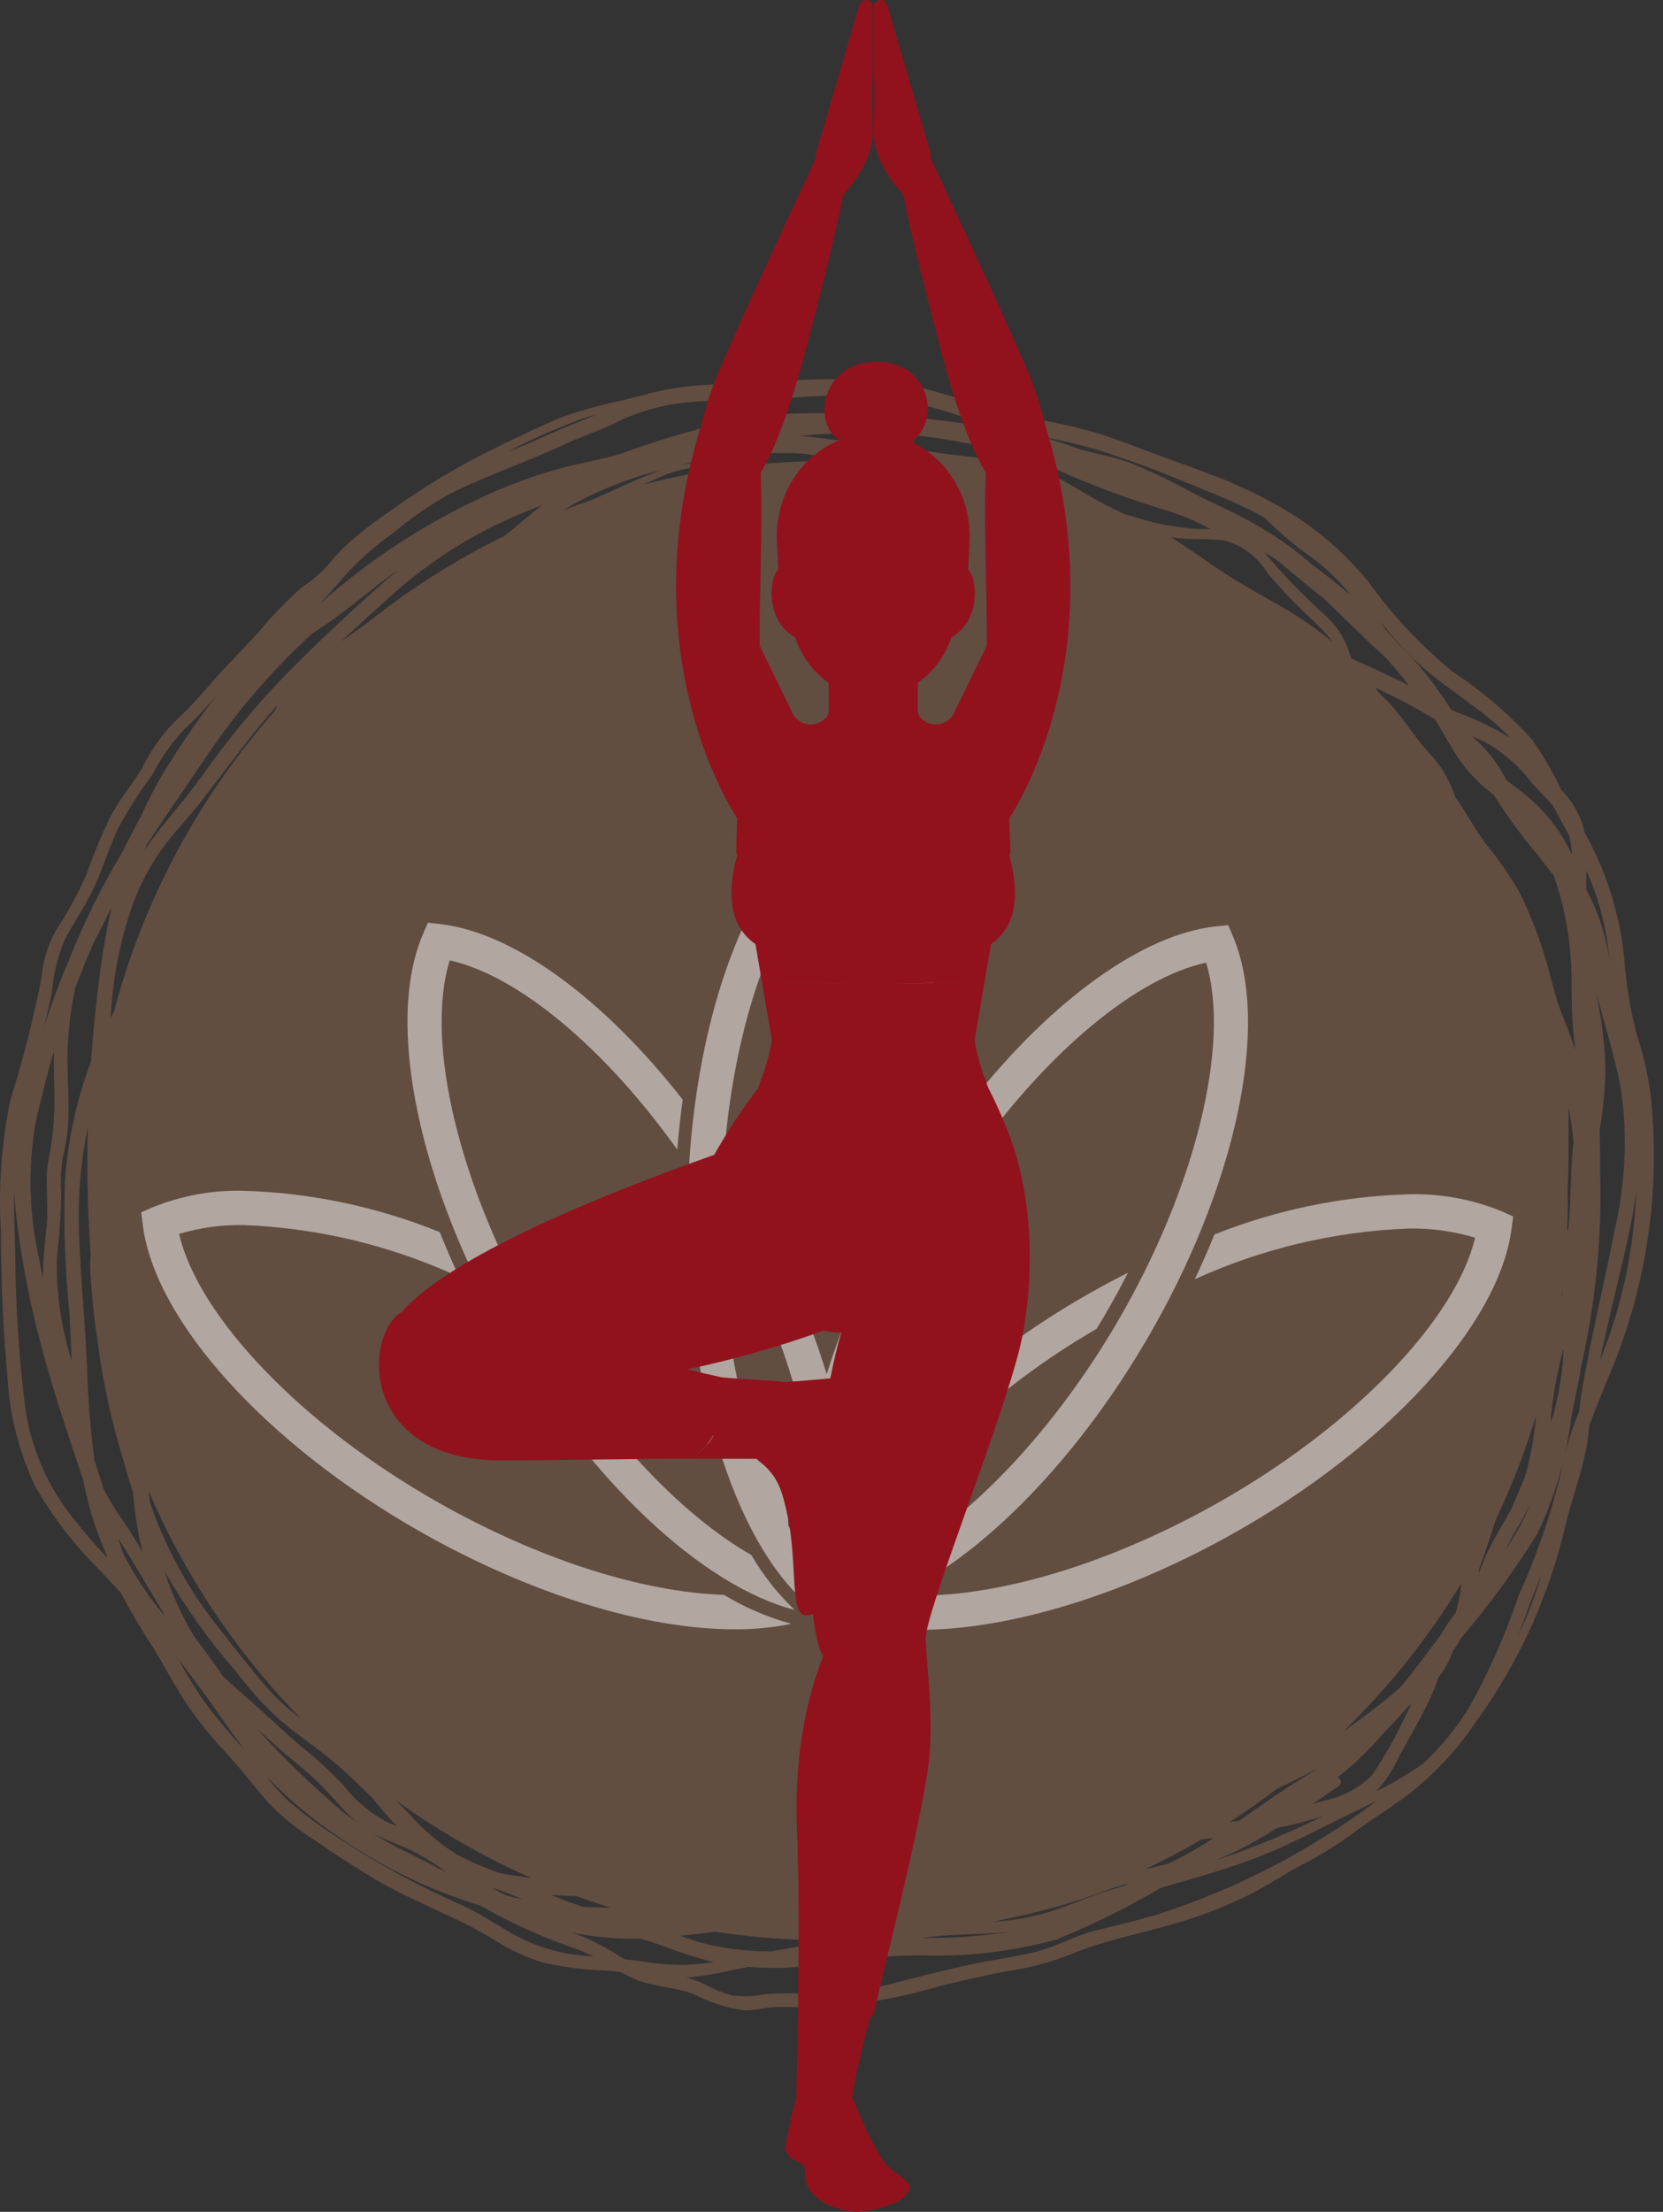 <?xml version="1.0" encoding="UTF-8"?> <svg xmlns="http://www.w3.org/2000/svg" width="79" height="105" viewBox="0 0 79 105" fill="none"><rect x="0" y="0" width="79" height="105" fill="#333333" stroke="none"/> <path d="M40.002 21.258L39.933 20.475C40.462 20.145 41.09 19.977 41.725 19.995C42.361 20.014 42.97 20.219 43.464 20.579L43.339 21.269L40.002 21.258Z" fill="#91121D"></path> <path opacity="0.5" d="M75.999 64.605C76.33 63.015 76.718 61.438 77.09 59.858C77.356 58.725 77.596 57.585 77.757 56.435C77.728 56.838 77.695 57.237 77.662 57.626C77.482 59.844 76.988 62.025 76.196 64.104C76.132 64.272 76.066 64.438 75.999 64.605ZM72.108 77.661C72.305 77.15 72.494 76.637 72.683 76.126C72.852 75.666 73.041 75.206 73.234 74.745C72.986 75.585 72.68 76.407 72.32 77.206C72.251 77.359 72.179 77.51 72.108 77.661ZM54.871 90.916C53.956 91.18 53.029 91.405 52.104 91.629C51.054 91.884 50.116 92.452 49.059 92.693C48.072 92.918 47.063 93.049 46.072 93.267C44.923 93.521 43.778 93.794 42.641 94.097C41.605 94.375 40.545 94.552 39.475 94.624C38.415 94.696 37.351 94.564 36.294 94.673C35.779 94.778 35.249 94.793 34.729 94.717C34.259 94.573 33.805 94.382 33.374 94.147C33.127 94.037 32.871 93.948 32.609 93.882C33.362 93.809 34.109 93.684 34.844 93.509C35.075 93.462 35.308 93.42 35.539 93.374C36.079 93.414 36.62 93.424 37.158 93.418C38.159 93.373 39.156 93.258 40.142 93.075C41.342 92.911 42.551 92.828 43.763 92.825C45.923 92.898 48.083 92.646 50.169 92.077C51.89 91.378 53.558 90.554 55.159 89.612C56.604 89.199 58.052 88.797 59.463 88.274C61.255 87.611 62.947 86.664 64.672 85.844C64.923 85.726 65.171 85.602 65.417 85.477C62.233 87.872 58.668 89.711 54.871 90.916ZM27.7 92.839C26.661 92.747 25.649 92.462 24.715 91.999C23.771 91.511 22.924 90.886 21.95 90.446C19.945 89.566 18.018 88.521 16.187 87.321C15.277 86.761 14.417 86.124 13.616 85.416C13.258 85.064 12.926 84.687 12.62 84.289C13.687 85.397 14.871 86.387 16.15 87.241C18.194 88.653 20.444 89.739 22.82 90.461C24.231 91.27 25.715 91.946 27.252 92.479C27.577 92.588 27.892 92.725 28.194 92.887C28.029 92.872 27.864 92.856 27.7 92.839ZM9.645 80.692C9.22 80.069 8.828 79.424 8.47 78.761C9.087 79.55 9.679 80.358 10.256 81.176C10.648 81.732 11.017 82.291 11.438 82.813C11.495 82.894 11.553 82.975 11.611 83.055C10.909 82.307 10.252 81.518 9.645 80.692ZM3.112 71.596C2.016 70.06 1.338 68.265 1.146 66.388C0.878 64.111 0.736 61.821 0.721 59.529C0.703 58.524 0.661 57.515 0.663 56.51C0.688 56.913 0.728 57.317 0.772 57.715C1.017 59.804 1.415 61.873 1.964 63.903C2.527 66.03 3.237 68.116 3.935 70.201L3.952 70.252C4.173 71.44 4.53 72.598 5.016 73.704C5.043 73.787 5.07 73.867 5.098 73.948C4.389 73.205 3.725 72.419 3.112 71.596ZM3.051 44.664C3.528 43.728 4.142 42.894 4.562 41.922C4.938 41.049 5.221 40.145 5.633 39.286C6.109 38.412 6.645 37.572 7.239 36.772C7.642 35.993 8.148 35.272 8.746 34.63C9.323 34.092 9.864 33.517 10.365 32.907C9.415 34.137 8.534 35.42 7.728 36.749C7.354 37.378 7.018 38.03 6.722 38.7C6.417 39.254 6.128 39.817 5.848 40.385C4.857 42.034 4 43.76 3.286 45.546C2.829 46.614 2.431 47.695 2.079 48.794C2.231 48.219 2.367 47.64 2.47 47.053C2.54 46.232 2.736 45.426 3.051 44.664ZM27.27 20.021C27.609 19.891 27.965 19.78 28.328 19.68C28.208 19.734 28.087 19.788 27.963 19.837C27.026 20.208 26.12 20.595 25.2 21.011C24.851 21.17 24.492 21.302 24.13 21.429C25.152 20.907 26.2 20.437 27.27 20.021ZM45.762 19.798C47.71 20.481 49.749 20.692 51.731 21.239C51.98 21.308 52.228 21.382 52.475 21.458C52.976 21.628 53.475 21.802 53.973 21.982C54.086 22.021 54.2 22.06 54.315 22.098C55.481 22.537 56.634 23.022 57.769 23.484C58.546 23.798 59.305 24.154 60.043 24.551C60.661 25.168 61.323 25.739 62.025 26.26C62.842 26.82 63.57 27.5 64.183 28.279C63.569 27.746 62.926 27.245 62.275 26.757C61.636 26.192 60.947 25.687 60.216 25.247C59.873 25.03 59.522 24.819 59.156 24.626C58.287 24.165 57.38 23.783 56.511 23.323C55.59 22.811 54.639 22.356 53.663 21.962C52.756 21.616 51.786 21.536 50.878 21.176C49.888 20.821 48.864 20.569 47.822 20.423C46.495 20.192 45.162 19.995 43.822 19.865C43.242 19.771 42.662 19.683 42.075 19.633C41.024 19.573 39.969 19.568 38.917 19.618C37.828 19.605 36.74 19.664 35.66 19.794C33.568 20.214 31.512 20.795 29.511 21.532C28.586 21.82 27.623 21.964 26.688 22.216C25.673 22.495 24.676 22.839 23.704 23.246C20.584 24.588 17.701 26.427 15.166 28.689C15.628 28.209 16.061 27.713 16.506 27.187C17.162 26.487 17.889 25.856 18.675 25.306C19.491 24.615 20.372 24.004 21.304 23.481C23.13 22.553 25.057 21.924 26.908 21.056C27.756 20.659 28.632 20.399 29.468 19.962C30.519 19.474 31.649 19.177 32.805 19.086C33.847 18.98 34.914 19.046 35.961 18.986C37.122 18.919 38.279 18.817 39.442 18.781C41.593 18.727 43.736 19.071 45.762 19.798ZM70.999 34.311C71.256 34.531 71.498 34.768 71.723 35.021C70.941 34.543 70.113 34.145 69.251 33.831C69.141 33.784 69.031 33.732 68.923 33.679C68.757 33.406 68.584 33.138 68.393 32.88L68.37 32.852C68.313 32.765 68.254 32.678 68.194 32.593C67.668 31.866 67.077 31.189 66.428 30.569C66.219 30.323 66.007 30.082 65.79 29.846C65.723 29.733 65.655 29.62 65.587 29.507C66.015 30.062 66.474 30.593 66.962 31.097C68.178 32.323 69.688 33.2 70.999 34.311ZM76.374 44.86C76.428 45.294 76.47 45.73 76.514 46.166C76.41 44.786 76.015 43.444 75.355 42.228C75.355 42.183 75.353 42.137 75.352 42.092C75.35 41.837 75.354 41.583 75.359 41.33C75.868 42.451 76.21 43.64 76.374 44.86ZM58.361 88.043C59.154 87.68 59.92 87.259 60.651 86.783C61.389 86.634 62.118 86.446 62.835 86.219L62.848 86.215C61.473 86.89 60.062 87.49 58.622 88.013C58.321 88.115 58.019 88.212 57.715 88.306C57.932 88.225 58.148 88.139 58.361 88.043ZM52.67 89.747C51.718 90.045 50.805 90.451 49.857 90.756C48.996 91.015 48.108 91.174 47.211 91.23C47.398 91.188 47.583 91.142 47.769 91.096C49.379 90.779 50.961 90.333 52.499 89.763C52.873 89.627 53.251 89.512 53.632 89.407C53.564 89.444 53.496 89.48 53.429 89.518C53.175 89.592 52.922 89.669 52.67 89.747ZM44.433 91.919C45.517 91.805 46.614 91.835 47.7 91.73C48.139 91.685 48.575 91.614 49.004 91.517C47.296 91.864 45.556 92.025 43.813 91.997C44.019 91.968 44.226 91.94 44.433 91.919ZM33.77 92.339C33.276 92.226 32.791 92.077 32.318 91.894C32.876 91.838 33.434 91.774 33.992 91.702C35.771 91.975 37.567 92.111 39.366 92.111C39.456 92.111 39.546 92.109 39.636 92.107C38.638 92.273 37.642 92.453 36.649 92.637C35.682 92.638 34.717 92.538 33.77 92.339ZM49.482 21.966C51.359 22.843 53.296 23.586 55.277 24.191C56.05 24.414 56.797 24.722 57.502 25.111C57.283 25.108 57.066 25.112 56.855 25.11C55.779 25.037 54.718 24.824 53.697 24.477C53.616 24.456 53.535 24.434 53.454 24.413C53.37 24.376 53.286 24.338 53.202 24.299C52.245 23.869 51.381 23.315 50.473 22.796C48.804 21.843 46.675 21.796 44.817 21.529C42.722 21.227 40.616 21.011 38.517 20.744C38.345 20.723 38.175 20.709 38.007 20.697C39.65 20.525 41.305 20.498 42.952 20.619C43.069 20.627 43.187 20.637 43.305 20.647C45.405 20.865 47.476 21.307 49.482 21.966ZM71.919 72.816C72.205 72.323 72.486 71.832 72.733 71.323C72.411 72.109 72.007 72.859 71.529 73.561C71.649 73.31 71.777 73.062 71.919 72.816ZM57.081 87.318C57.274 87.297 57.466 87.273 57.658 87.25C57.061 87.642 56.443 88.001 55.805 88.324C55.708 88.374 55.611 88.422 55.513 88.469C55.142 88.563 54.769 88.651 54.395 88.738C55.313 88.303 56.209 87.83 57.081 87.318ZM19.372 87.761C19.918 88.025 20.442 88.332 20.94 88.678C21.026 88.749 21.113 88.818 21.201 88.888C20.48 88.507 19.755 88.13 19.019 87.773C18.567 87.551 18.129 87.302 17.708 87.026C18.238 87.316 18.811 87.519 19.372 87.761ZM15.484 29.642C16.358 29.047 17.167 28.367 18.004 27.721C18.316 27.481 18.632 27.253 18.95 27.032C18.657 27.274 18.366 27.52 18.079 27.774C16.511 29.159 14.978 30.595 13.514 32.091C12.082 33.575 10.767 35.168 9.581 36.855C8.709 38.073 7.697 39.139 6.867 40.354C6.898 40.273 6.927 40.191 6.959 40.111C7.885 38.7 8.862 37.317 9.8 35.916C11.236 33.787 12.916 31.832 14.806 30.093C15.033 29.944 15.261 29.793 15.484 29.642ZM58.184 25.661C59.035 25.9 59.762 26.456 60.216 27.214C60.862 27.973 61.551 28.694 62.28 29.373C62.612 29.665 62.919 29.984 63.196 30.327C63.228 30.372 63.257 30.418 63.284 30.466C62.575 29.881 61.821 29.355 61.027 28.892C60.196 28.402 59.347 27.946 58.528 27.436C57.61 26.865 56.743 26.215 55.833 25.632C55.763 25.587 55.693 25.545 55.622 25.502C56.467 25.65 57.336 25.541 58.184 25.661ZM73.654 67.488C73.659 67.437 73.664 67.385 73.669 67.333C73.772 66.264 73.96 65.205 74.231 64.165C74.244 64.112 74.258 64.061 74.272 64.009C74.265 64.247 74.256 64.486 74.239 64.727C74.149 65.551 74.001 66.367 73.799 67.17C73.75 67.275 73.702 67.381 73.654 67.488ZM23.679 89.697C24.069 89.853 24.46 90.006 24.846 90.168C24.587 90.113 24.329 90.052 24.073 89.987C23.849 89.879 23.63 89.764 23.415 89.644C23.502 89.663 23.59 89.68 23.679 89.697ZM13.041 33.77C9.427 37.856 6.817 42.731 5.42 48.005C5.364 48.11 5.308 48.215 5.253 48.321C5.342 46.612 5.654 44.923 6.181 43.295C6.498 42.329 6.946 41.411 7.511 40.566C8.114 39.651 8.913 38.88 9.581 38.015C10.782 36.461 11.9 34.894 13.211 33.437C13.153 33.548 13.096 33.658 13.041 33.77ZM25.777 23.968C25.165 24.425 24.591 24.936 23.999 25.422C21.686 26.551 19.504 27.93 17.492 29.536C17.453 29.564 17.414 29.59 17.376 29.619C16.99 29.91 16.589 30.184 16.191 30.459C16.862 29.833 17.542 29.217 18.223 28.603C19.744 27.182 21.456 25.981 23.311 25.037C24.116 24.641 24.942 24.292 25.777 23.968ZM68.168 34.144C68.504 34.69 68.808 35.256 69.151 35.797C69.622 36.532 70.219 37.176 70.916 37.701L70.976 37.747C70.987 37.766 70.996 37.786 71.007 37.805C71.601 38.749 72.261 39.651 72.98 40.503C73.254 40.861 73.534 41.212 73.811 41.568C74.251 42.809 74.52 44.105 74.61 45.42C74.685 46.324 74.642 47.23 74.683 48.134C74.709 48.707 74.771 49.275 74.83 49.843C74.651 49.3 74.454 48.767 74.241 48.25C73.85 47.301 73.668 46.285 73.356 45.308C73.041 44.282 72.641 43.283 72.163 42.321C71.695 41.518 71.161 40.755 70.567 40.04C70.041 39.332 69.639 38.55 69.129 37.835C69.097 37.746 69.064 37.657 69.034 37.562C68.764 36.843 68.342 36.19 67.797 35.648C67.09 34.846 66.551 33.91 65.787 33.159C65.691 33.063 65.594 32.973 65.499 32.883C65.446 32.808 65.395 32.733 65.341 32.658L65.331 32.645C66.187 33.038 67.022 33.474 67.833 33.953C67.944 34.02 68.055 34.084 68.168 34.144ZM74.21 61.342C74.222 61.306 74.235 61.27 74.246 61.235C74.23 61.335 74.215 61.436 74.195 61.536C74.186 61.577 74.177 61.618 74.169 61.659C74.183 61.553 74.197 61.449 74.21 61.342ZM21.691 88.032C20.846 87.496 20.081 86.842 19.421 86.09C19.214 85.876 19.005 85.664 18.795 85.454C20.801 86.907 22.955 88.143 25.221 89.142C24.716 89.091 24.214 89.014 23.718 88.91C23.021 88.668 22.344 88.374 21.691 88.032ZM73.744 49.791C73.749 49.823 73.753 49.854 73.756 49.886C73.744 49.83 73.731 49.774 73.72 49.718C73.728 49.742 73.736 49.767 73.744 49.791ZM68.448 77.602C67.827 78.438 67.21 79.277 66.542 80.079C65.986 80.578 65.397 81.04 64.811 81.475C64.482 81.719 64.149 81.965 63.81 82.201C65.973 80.105 67.858 77.74 69.419 75.164C69.382 75.643 69.29 76.116 69.145 76.575C68.887 76.899 68.654 77.242 68.448 77.602ZM74.699 54.698C74.6 55.867 74.625 57.041 74.518 58.213V58.224C74.495 58.316 74.47 58.408 74.444 58.498C74.464 58.001 74.478 57.502 74.478 56.999C74.478 56.802 74.473 56.605 74.47 56.408C74.509 55.78 74.52 55.142 74.515 54.492C74.507 53.853 74.518 53.219 74.52 52.585C74.623 53.119 74.699 53.658 74.747 54.199C74.73 54.366 74.713 54.532 74.699 54.698ZM31.431 22.306C30.46 22.644 29.5 23.117 28.565 23.533C28.422 23.596 28.279 23.66 28.137 23.723C27.682 23.876 27.233 24.041 26.786 24.212C26.87 24.157 26.953 24.102 27.039 24.05C28.417 23.272 29.894 22.685 31.431 22.306ZM7.121 71.297C7.1 71.126 7.081 70.951 7.063 70.777C8.785 74.802 11.243 78.471 14.311 81.594C13.732 81.172 13.199 80.691 12.72 80.159C11.958 79.276 11.236 78.36 10.52 77.44C9.236 75.861 8.2 74.095 7.448 72.204C7.332 71.904 7.225 71.602 7.121 71.297ZM27.706 90.521C27.687 90.515 27.668 90.51 27.649 90.505C27.156 90.348 26.673 90.161 26.195 89.962C26.598 89.982 26.998 89.998 27.389 90.014C27.929 90.209 28.476 90.392 29.028 90.562C28.587 90.554 28.147 90.542 27.706 90.521ZM72.444 70.113C72.234 70.601 72.029 71.09 71.821 71.578C71.48 72.217 71.091 72.832 70.763 73.477C70.562 73.872 70.408 74.282 70.246 74.684C70.249 74.625 70.252 74.566 70.255 74.507C70.543 73.733 70.805 72.947 71.047 72.154C71.813 70.554 72.456 68.898 72.971 67.2C72.885 68.185 72.709 69.16 72.444 70.113ZM48.403 22.97C48.827 23.071 49.238 23.22 49.629 23.414C48.724 23.137 47.805 22.898 46.871 22.695C47.384 22.77 47.896 22.854 48.403 22.97ZM38.386 21.567C38.652 21.603 38.918 21.633 39.184 21.664C39.804 21.764 40.426 21.85 41.049 21.93C40.491 21.903 39.93 21.889 39.366 21.889C36.404 21.887 33.454 22.258 30.585 22.995C30.946 22.826 31.309 22.662 31.674 22.511C32.428 22.24 33.224 22.108 34.024 22.12C34.049 22.12 34.072 22.11 34.089 22.092C34.106 22.075 34.115 22.051 34.115 22.027C34.115 22.003 34.106 21.979 34.089 21.962C34.072 21.944 34.049 21.934 34.024 21.933C33.483 21.925 32.942 21.964 32.407 22.049C32.5 22.025 32.593 22.002 32.684 21.978C33.701 21.775 34.731 21.643 35.765 21.583C36.573 21.49 37.388 21.476 38.199 21.542C38.261 21.55 38.324 21.559 38.386 21.567ZM4.921 70.682C4.78 70.232 4.637 69.782 4.492 69.332C4.297 67.89 4.18 66.439 4.14 64.985C4.046 62.81 3.827 60.641 3.75 58.469C3.694 56.808 3.835 55.146 4.172 53.519C4.127 55.307 4.154 57.098 4.261 58.875C4.274 59.103 4.289 59.332 4.306 59.56C4.293 59.753 4.283 59.946 4.281 60.139C4.337 61.296 4.452 62.449 4.626 63.594C4.872 65.537 5.285 67.454 5.861 69.326C6.005 69.845 6.159 70.361 6.324 70.875C6.385 71.66 6.498 72.44 6.662 73.21C6.698 73.369 6.738 73.529 6.778 73.688C6.475 73.173 6.163 72.662 5.827 72.169C5.492 71.694 5.189 71.198 4.921 70.682ZM10.589 79.576C10.165 78.919 9.68 78.306 9.217 77.673C9.205 77.657 9.193 77.639 9.181 77.621C8.752 76.891 8.383 76.129 8.077 75.34C7.981 75.087 7.894 74.835 7.814 74.583C8.791 76.289 9.937 77.894 11.233 79.372C11.844 80.197 12.534 80.96 13.295 81.65C14.096 82.327 14.974 82.911 15.782 83.58C16.457 84.139 17.081 84.746 17.695 85.362C18.061 85.815 18.441 86.258 18.836 86.686C18.706 86.631 18.575 86.576 18.444 86.521C17.605 86.087 16.871 85.474 16.296 84.725C15.678 84.077 15.016 83.472 14.316 82.914C13.487 82.21 12.705 81.451 11.886 80.735C11.45 80.353 11.016 79.968 10.589 79.576ZM61.223 84.816C60.428 85.329 59.657 85.884 58.878 86.426C58.724 86.451 58.569 86.475 58.414 86.498C59.178 86.004 59.921 85.481 60.642 84.93C61.297 84.614 61.948 84.293 62.589 83.952C62.138 84.25 61.672 84.526 61.223 84.816ZM62.901 28.428C63.786 29.26 64.638 30.135 65.528 30.944C65.652 31.058 65.773 31.171 65.892 31.287C66.155 31.592 66.416 31.899 66.676 32.207C66.761 32.324 66.847 32.439 66.934 32.554C66.853 32.511 66.773 32.467 66.691 32.425C65.875 32.008 65.036 31.637 64.2 31.262C64.171 31.189 64.143 31.114 64.119 31.035C63.894 30.292 63.456 29.632 62.86 29.135C62.134 28.453 61.413 27.764 60.752 27.017C60.514 26.749 60.29 26.474 60.05 26.216C60.396 26.402 60.72 26.625 61.018 26.881C61.638 27.417 62.274 27.919 62.901 28.428ZM2.698 59.751C2.82 58.726 2.891 57.695 2.909 56.663C2.87 56.114 2.89 55.562 2.97 55.018C3.093 54.511 3.18 53.996 3.232 53.477C3.286 52.442 3.218 51.402 3.201 50.366C3.207 49.265 3.319 48.167 3.535 47.087C3.548 47.014 3.566 46.944 3.582 46.872C3.856 46.171 4.139 45.466 4.44 44.766C4.52 44.613 4.601 44.46 4.681 44.306C4.896 43.894 5.102 43.477 5.306 43.059C5.038 44.236 4.84 45.431 4.692 46.624C4.537 47.865 4.415 49.115 4.325 50.367C3.649 52.186 3.232 54.091 3.087 56.025C3.011 58.126 3.082 60.229 3.301 62.319C3.343 63.08 3.373 63.844 3.406 64.61C2.909 63.039 2.67 61.398 2.698 59.751ZM5.839 73.729C5.765 73.5 5.695 73.268 5.626 73.036C6.014 73.637 6.375 74.254 6.745 74.866C7.087 75.431 7.42 76.002 7.762 76.566C7.786 76.619 7.808 76.674 7.832 76.726C7.057 75.805 6.389 74.8 5.839 73.729ZM16.243 85.977C14.983 84.902 13.782 83.76 12.645 82.555C12.506 82.404 12.372 82.249 12.241 82.091C12.502 82.325 12.761 82.559 13.02 82.794C13.722 83.437 14.498 84.003 15.175 84.671C15.783 85.269 16.298 85.948 16.948 86.503C16.71 86.331 16.475 86.156 16.243 85.977ZM62.839 85.494C62.678 85.544 62.518 85.59 62.358 85.637C62.771 85.352 63.183 85.067 63.598 84.79C63.635 84.764 63.663 84.728 63.68 84.687C63.697 84.645 63.702 84.6 63.694 84.556C63.685 84.512 63.665 84.471 63.634 84.439C63.603 84.406 63.564 84.383 63.521 84.372C63.567 84.341 63.615 84.31 63.661 84.278C64.41 83.676 65.1 83.005 65.724 82.274C66.121 81.872 66.5 81.458 66.867 81.036L66.888 81.02C66.942 80.977 66.995 80.934 67.048 80.89C66.954 81.09 66.855 81.289 66.747 81.486C66.299 82.465 65.769 83.403 65.163 84.292C64.522 84.91 63.714 85.328 62.839 85.494ZM72.755 37.157C73.101 37.541 73.456 37.875 73.766 38.239C73.883 38.46 74.004 38.681 74.126 38.902C74.27 39.159 74.41 39.416 74.546 39.672C74.619 39.967 74.661 40.269 74.672 40.573C74.133 39.4 73.316 38.377 72.291 37.593C72.04 37.401 71.795 37.219 71.557 37.035C71.193 36.307 70.696 35.653 70.092 35.107C70.031 35.054 69.975 34.998 69.918 34.943C70.118 35.029 70.319 35.117 70.52 35.209C71.392 35.696 72.154 36.359 72.755 37.157ZM1.69 53.295C1.949 52.157 2.23 51.026 2.554 49.907C2.548 50.592 2.568 51.27 2.585 51.92C2.606 52.983 2.511 54.044 2.301 55.086C2.113 56.094 2.312 57.169 2.221 58.192C2.116 59.025 2.054 59.863 2.034 60.702C1.978 60.419 1.926 60.135 1.877 59.851C1.382 57.699 1.318 55.471 1.69 53.295ZM30.616 93.122C30.303 93.076 29.989 93.042 29.674 93.013C29.11 92.648 28.524 92.318 27.919 92.026C27.676 91.927 27.432 91.835 27.189 91.745C28.25 91.958 29.331 92.054 30.413 92.031C30.673 92.104 30.932 92.18 31.189 92.266C32.075 92.61 32.98 92.904 33.899 93.148C32.811 93.326 31.701 93.317 30.616 93.122ZM75.018 66.997C74.611 67.986 74.309 69.016 74.116 70.068C73.636 72.018 72.975 73.919 72.142 75.746C71.531 77.56 70.756 79.316 69.827 80.99C69.217 81.998 68.469 82.916 67.605 83.717C66.895 84.223 66.143 84.667 65.358 85.046C65.791 84.589 66.146 84.064 66.409 83.493C66.912 82.551 67.465 81.625 67.922 80.66C68.077 80.326 68.214 79.983 68.333 79.634C68.472 79.456 68.598 79.266 68.709 79.069C68.83 78.848 68.933 78.618 69.019 78.381C69.15 78.193 69.273 78.001 69.388 77.806C69.418 77.763 69.449 77.722 69.479 77.68C70.783 76.139 71.973 74.506 73.041 72.793C73.864 71.055 74.406 69.197 74.647 67.29C74.777 66.499 74.987 65.732 75.096 64.941C75.807 61.848 76.114 58.676 76.008 55.503C76.013 54.878 76.007 54.251 75.995 53.626C76.147 52.72 76.238 51.805 76.269 50.887C76.248 49.784 76.131 48.686 75.919 47.604C75.897 47.468 75.877 47.333 75.86 47.197C76.223 48.676 76.704 50.128 76.992 51.626C77.326 53.879 77.228 56.175 76.703 58.39C76.295 60.515 75.783 62.618 75.38 64.744C75.237 65.499 75.096 66.238 75.018 66.997ZM78.404 51.878C78.262 50.926 78.041 49.987 77.743 49.072C77.45 47.944 77.258 46.792 77.169 45.629C76.996 43.683 76.449 41.788 75.558 40.048C75.46 39.858 75.36 39.669 75.259 39.479C75.241 39.386 75.221 39.293 75.197 39.2C74.999 38.562 74.649 37.981 74.175 37.51L74.158 37.48C73.769 36.648 73.306 35.852 72.774 35.104C71.661 33.881 70.399 32.803 69.018 31.893C67.484 30.639 66.122 29.186 64.969 27.573C63.753 26.094 62.266 24.861 60.589 23.938C59.948 23.577 59.287 23.253 58.608 22.968C58.439 22.882 58.265 22.805 58.087 22.738C58.004 22.707 57.921 22.679 57.837 22.651C56.93 22.291 56.007 21.965 55.114 21.639C54.135 21.282 53.162 20.889 52.169 20.572C51.17 20.282 50.154 20.054 49.126 19.887C49.053 19.854 48.98 19.824 48.907 19.788C48.127 19.416 47.294 18.481 46.362 18.631C46.329 18.637 46.337 18.691 46.37 18.69C47.078 18.642 47.698 19.289 48.266 19.701C46.517 19.276 44.845 18.605 43.069 18.271C40.981 17.958 38.861 17.916 36.761 18.146C36.474 18.167 36.188 18.185 35.901 18.2C35.756 18.195 35.611 18.19 35.465 18.189C34.846 18.184 34.227 18.211 33.61 18.27L33.556 18.271C32.513 18.322 31.479 18.49 30.473 18.772C30.366 18.797 30.262 18.828 30.159 18.86C29.963 18.907 29.769 18.955 29.575 19.005C28.605 19.205 27.65 19.468 26.715 19.792C25.798 20.162 24.906 20.619 24.008 21.031C22.062 21.949 20.205 23.046 18.462 24.308C17.72 24.81 17.015 25.365 16.353 25.97C16.061 26.262 15.786 26.569 15.527 26.89C15.18 27.25 14.796 27.573 14.381 27.853C13.634 28.498 12.943 29.207 12.317 29.971C11.588 30.781 10.803 31.542 10.087 32.364C9.501 33.069 8.869 33.734 8.196 34.356C7.61 34.99 7.121 35.706 6.743 36.482C6.25 37.266 5.67 37.964 5.236 38.789C4.815 39.66 4.443 40.554 4.123 41.468C3.71 42.416 3.214 43.326 2.643 44.189C2.267 44.876 2.039 45.634 1.973 46.415C1.587 48.38 1.092 50.322 0.49 52.232C0.072 54.269 -0.08 56.351 0.039 58.427C0.056 60.719 0.128 63.01 0.352 65.292C0.442 67.119 0.891 68.911 1.675 70.565C2.505 72.007 3.524 73.332 4.704 74.506C5.058 74.885 5.412 75.263 5.764 75.641C5.78 75.676 5.796 75.712 5.813 75.747C6.268 76.609 6.766 77.447 7.306 78.259C7.873 79.198 8.368 80.166 8.993 81.072C9.534 81.838 10.128 82.564 10.772 83.246C11.474 84.005 12.088 84.831 12.774 85.605C13.428 86.274 14.16 86.863 14.953 87.36C15.887 88.01 16.843 88.627 17.821 89.21C19.667 90.311 21.709 90.986 23.534 92.119C24.287 92.61 25.112 92.978 25.98 93.21C26.938 93.408 27.912 93.523 28.89 93.552C29.082 93.567 29.273 93.585 29.464 93.604C29.636 93.7 29.809 93.793 29.988 93.877C30.912 94.316 31.967 94.305 32.921 94.648C33.682 95.05 34.507 95.317 35.359 95.435C35.83 95.444 36.309 95.308 36.778 95.283C37.332 95.254 37.891 95.298 38.445 95.306C40.552 95.228 42.64 94.883 44.659 94.278C45.696 94.029 46.739 93.78 47.788 93.588C48.845 93.433 49.882 93.16 50.877 92.774C52.728 91.996 54.759 91.691 56.663 91.051C57.527 90.761 58.371 90.418 59.193 90.023C60.142 89.57 60.996 88.956 61.932 88.48C62.808 88.029 63.644 87.503 64.429 86.909C65.214 86.327 66.06 85.835 66.835 85.235C68.101 84.264 69.2 83.093 70.091 81.77C72.156 78.932 73.62 75.702 74.395 72.279C74.662 71.285 74.99 70.305 75.238 69.305C75.362 68.768 75.449 68.223 75.5 67.674C75.881 66.618 76.328 65.586 76.761 64.52C78.317 60.5 78.882 56.163 78.404 51.878Z" fill="#926850"></path> <path opacity="0.5" d="M39.345 40.87C42.314 43.617 44.332 50.428 44.31 57.834C44.324 61.42 43.806 64.989 42.773 68.423C42.142 69.115 41.553 69.846 41.011 70.61C41.057 71.206 41.074 71.804 41.06 72.401L41.06 72.427C40.575 73.294 39.963 74.083 39.244 74.768C38.529 74.079 37.921 73.285 37.442 72.415L37.442 72.389C37.431 71.793 37.452 71.196 37.502 70.601C36.965 69.833 36.38 69.098 35.752 68.402C34.74 64.962 34.243 61.39 34.279 57.804C34.301 50.399 36.36 43.599 39.345 40.87ZM44.213 69.263C46.536 66.842 49.189 64.761 52.094 63.082C52.211 62.892 52.326 62.7 52.44 62.506C52.846 61.817 53.228 61.117 53.585 60.414C53.068 60.676 52.553 60.95 52.041 61.237C49.541 62.624 47.199 64.278 45.056 66.169C45.641 63.431 45.937 60.639 45.936 57.839C45.961 49.425 43.51 41.919 39.836 39.163L39.351 38.799L38.864 39.16C35.174 41.894 32.678 49.385 32.652 57.8C32.636 60.6 32.914 63.393 33.483 66.135C31.351 64.231 29.019 62.563 26.528 61.161C26.017 60.871 25.504 60.594 24.989 60.328C25.342 61.033 25.719 61.736 26.121 62.428C26.234 62.622 26.348 62.815 26.464 63.007C29.358 64.702 31.999 66.798 34.307 69.232C35.377 72.518 36.911 75.093 38.753 76.475L38.992 76.654L39.001 76.663H39.002L39.238 76.839L39.474 76.664H39.476L39.485 76.656L39.725 76.478C41.575 75.107 43.124 72.54 44.213 69.263Z" fill="white"></path> <path opacity="0.5" d="M54.426 63.675C58.693 56.423 60.363 48.707 58.581 44.473L58.346 43.914L57.744 43.979C54.241 44.363 49.932 47.52 46.189 52.242C46.293 53.02 46.374 53.812 46.434 54.619C49.89 49.837 54.023 46.403 57.296 45.699C58.474 49.569 56.779 56.468 53.024 62.851C50.076 67.861 46.232 71.916 42.802 73.838C42.236 74.797 41.538 75.671 40.729 76.435C45.123 75.323 50.485 70.373 54.426 63.675Z" fill="white"></path> <path opacity="0.5" d="M38.436 68.673C38.212 69.895 38.106 71.135 38.119 72.376C38.308 72.687 38.503 72.977 38.705 73.247C38.726 73.275 38.748 73.301 38.77 73.329C38.836 73.416 38.902 73.503 38.97 73.585C39.061 73.696 39.153 73.803 39.246 73.905C39.34 73.804 39.433 73.697 39.525 73.586C39.593 73.505 39.66 73.418 39.726 73.332C39.748 73.304 39.77 73.278 39.791 73.25L39.791 73.249C39.995 72.981 40.192 72.692 40.383 72.383C40.403 71.142 40.304 69.901 40.088 68.678C40.791 65.29 42.001 62.028 43.679 59.003C43.691 58.615 43.698 58.224 43.7 57.831C43.702 57.158 43.686 56.489 43.655 55.828C43.425 56.192 43.199 56.563 42.977 56.939C41.426 59.551 40.183 62.334 39.272 65.233C38.379 62.329 37.153 59.538 35.617 56.917C35.398 56.539 35.174 56.167 34.945 55.802C34.91 56.463 34.891 57.132 34.889 57.806C34.888 58.198 34.892 58.589 34.903 58.977C36.563 62.012 37.754 65.282 38.436 68.673Z" fill="white"></path> <path opacity="0.5" d="M35.691 73.817C32.273 71.874 28.453 67.796 25.535 62.768C21.817 56.363 20.164 49.454 21.365 45.591C24.634 46.314 28.746 49.774 32.174 54.576C32.238 53.77 32.324 52.978 32.432 52.201C28.718 47.456 24.429 44.273 20.928 43.87L20.326 43.8L20.087 44.358C18.281 48.581 19.904 56.307 24.128 63.584C28.029 70.305 33.361 75.288 37.748 76.426C36.944 75.657 36.251 74.778 35.691 73.817Z" fill="white"></path> <path opacity="0.5" d="M71.328 57.499C69.928 56.926 68.424 56.653 66.912 56.695C63.751 56.787 60.63 57.432 57.692 58.602C57.406 59.308 57.094 60.016 56.756 60.728C59.952 59.272 63.402 58.454 66.912 58.321C67.983 58.3 69.05 58.447 70.074 58.757C69.139 62.693 64.195 67.794 57.733 71.41C52.984 74.068 48.044 75.632 44.091 75.74C43.093 76.334 42.017 76.789 40.895 77.092L40.883 77.094C41.795 77.287 42.724 77.38 43.655 77.373C47.946 77.373 53.367 75.718 58.527 72.83C65.87 68.721 71.204 62.901 71.803 58.348L71.882 57.746L71.328 57.499Z" fill="white"></path> <path opacity="0.5" d="M34.389 75.71C30.438 75.579 25.514 73.989 20.775 71.299C14.334 67.646 9.421 62.514 8.509 58.574C9.507 58.277 10.544 58.136 11.585 58.156C15.125 58.294 18.602 59.132 21.815 60.622C21.482 59.911 21.174 59.2 20.891 58.491C17.93 57.29 14.779 56.625 11.585 56.529C10.106 56.489 8.635 56.754 7.263 57.308L6.708 57.552L6.783 58.154C7.354 62.711 12.654 68.562 19.972 72.715C25.16 75.659 30.606 77.346 34.915 77.347H34.915C35.813 77.353 36.71 77.265 37.59 77.085L37.578 77.081C36.458 76.772 35.385 76.311 34.389 75.71Z" fill="white"></path> <path d="M49.663 20.217C49.419 19.18 49.075 18.168 48.635 17.197C46.969 13.363 44.775 8.768 44.223 7.529L44.205 7.274L42.145 0.235C42.123 0.16 42.074 0.095 42.008 0.052C41.942 0.009 41.862 -0.008 41.784 0.003C41.706 0.014 41.635 0.053 41.584 0.113C41.532 0.172 41.504 0.248 41.504 0.327V3.32C41.504 3.32 41.569 4.221 41.504 6.237C41.504 7.401 42.191 8.454 42.901 9.231C43.378 11.615 44.233 14.843 44.632 16.39C45.469 19.64 46.225 21.438 46.825 22.428C46.729 24.984 46.897 28.367 46.877 30.653L45.373 33.733C45.319 33.889 45.225 34.03 45.102 34.141C44.979 34.252 44.829 34.33 44.667 34.367C44.506 34.404 44.337 34.399 44.178 34.353C44.018 34.307 43.873 34.221 43.756 34.104C43.663 34.017 43.607 33.898 43.598 33.771V32.419C44.346 31.889 44.904 31.133 45.19 30.262C45.605 30.029 45.927 29.661 46.103 29.219C46.431 28.485 46.354 27.385 45.989 27.052C46.035 26.201 46.065 25.596 46.065 25.471C46.065 22.771 44.013 20.583 41.482 20.583C38.952 20.583 36.9 22.771 36.9 25.471C36.9 25.596 36.93 26.201 36.976 27.052C36.611 27.385 36.533 28.485 36.862 29.219C37.038 29.661 37.36 30.029 37.775 30.262C38.06 31.133 38.618 31.889 39.367 32.419V33.771C39.358 33.898 39.302 34.017 39.209 34.104C39.092 34.221 38.947 34.307 38.787 34.353C38.628 34.399 38.459 34.404 38.297 34.367C38.136 34.33 37.986 34.252 37.862 34.141C37.739 34.03 37.646 33.889 37.592 33.733L36.088 30.653C36.068 28.367 36.235 24.984 36.14 22.428C36.74 21.438 37.496 19.64 38.333 16.39C38.731 14.843 39.587 11.615 40.064 9.231C40.774 8.454 41.461 7.401 41.461 6.237C41.396 4.221 41.461 3.32 41.461 3.32V0.327C41.461 0.248 41.433 0.172 41.381 0.113C41.329 0.053 41.258 0.014 41.18 0.003C41.102 -0.008 41.023 0.009 40.957 0.052C40.891 0.095 40.842 0.16 40.82 0.235L38.76 7.274L38.742 7.529C38.189 8.768 35.995 13.363 34.33 17.197C33.89 18.168 33.546 19.18 33.302 20.217C29.976 30.979 34.658 38.298 35.018 38.838C34.997 39.492 34.979 40.061 34.965 40.492C34.965 40.492 34.986 40.526 35.023 40.587C34.758 41.545 34.632 42.585 34.893 43.455C35.057 44.011 35.409 44.493 35.888 44.82L36.184 46.549L36.654 49.297C36.681 49.618 36.403 50.565 36.188 51.186C36.175 51.179 36.167 51.175 36.167 51.175C36.128 51.343 36.074 51.507 36.005 51.666C35.241 52.668 34.548 53.722 33.929 54.821C26.95 57.289 21.109 59.969 19.049 62.312C18.997 62.337 18.947 62.366 18.901 62.4C17.21 63.88 17.421 69.325 23.762 69.325C26.863 69.325 30.066 69.244 32.566 69.252C32.908 69.187 33.414 68.934 33.884 68.134C33.886 68.142 33.885 68.15 33.887 68.158C33.437 68.95 32.905 69.187 32.564 69.252C32.695 69.252 35.733 69.246 35.962 69.252C35.977 69.252 35.949 69.288 35.962 69.29C36.07 69.297 36.037 69.308 35.99 69.312C36.988 70.034 37.163 70.84 37.394 71.87C37.943 74.319 37.432 76.951 38.442 76.672C38.502 76.655 38.561 76.635 38.619 76.611C38.709 77.472 38.864 78.181 39.098 78.659C39.087 78.687 39.075 78.716 39.063 78.745C39.055 78.766 39.047 78.787 39.038 78.809C39.027 78.837 39.016 78.865 39.004 78.895C38.993 78.924 38.981 78.955 38.97 78.986C38.955 79.025 38.941 79.064 38.926 79.105C38.911 79.144 38.897 79.184 38.882 79.225C38.873 79.252 38.863 79.279 38.853 79.307C38.839 79.348 38.825 79.389 38.811 79.432C38.802 79.457 38.793 79.483 38.785 79.509C38.763 79.575 38.74 79.643 38.718 79.713C38.712 79.734 38.705 79.755 38.699 79.776C38.681 79.832 38.664 79.888 38.647 79.947C38.639 79.973 38.631 80 38.623 80.027C38.603 80.092 38.584 80.158 38.566 80.226C38.561 80.243 38.556 80.259 38.551 80.276C38.528 80.36 38.505 80.446 38.482 80.535C38.476 80.558 38.469 80.583 38.463 80.607C38.445 80.677 38.427 80.749 38.41 80.822C38.403 80.848 38.397 80.873 38.391 80.899C38.368 80.996 38.345 81.093 38.323 81.194C38.322 81.2 38.321 81.206 38.319 81.212C38.298 81.306 38.278 81.404 38.258 81.502C38.252 81.531 38.246 81.559 38.241 81.587C38.223 81.674 38.206 81.763 38.19 81.853C38.186 81.875 38.182 81.896 38.178 81.918C38.158 82.029 38.138 82.142 38.119 82.258C38.116 82.279 38.112 82.302 38.109 82.324C38.093 82.419 38.078 82.517 38.064 82.616C38.06 82.647 38.055 82.678 38.051 82.71C38.035 82.824 38.019 82.94 38.004 83.058C38.004 83.065 38.003 83.072 38.002 83.079C37.986 83.204 37.972 83.332 37.959 83.461C37.955 83.494 37.952 83.527 37.949 83.56C37.939 83.662 37.929 83.767 37.92 83.872C37.917 83.905 37.914 83.938 37.911 83.972C37.901 84.106 37.891 84.242 37.882 84.38C37.881 84.398 37.88 84.417 37.879 84.436C37.872 84.556 37.865 84.678 37.86 84.802C37.858 84.843 37.856 84.883 37.855 84.924C37.85 85.042 37.847 85.161 37.844 85.281C37.843 85.31 37.842 85.338 37.842 85.367C37.839 85.513 37.837 85.661 37.837 85.811C37.837 85.848 37.837 85.886 37.837 85.923C37.838 86.041 37.839 86.161 37.841 86.282C37.842 86.326 37.843 86.371 37.844 86.416C37.848 86.572 37.852 86.73 37.859 86.89C37.866 87.05 37.872 87.213 37.878 87.378C37.879 87.408 37.88 87.439 37.881 87.47C37.885 87.592 37.889 87.716 37.893 87.841C38.027 92.433 37.83 98.579 37.827 99.577C37.601 100.371 37.424 101.177 37.295 101.992C37.326 102.119 37.387 102.236 37.472 102.335C37.558 102.433 37.667 102.509 37.788 102.556C37.992 102.656 38.3 102.78 38.246 103.19C38.154 103.902 38.986 104.881 40.722 105C42.334 104.838 43.197 104.327 43.213 103.824C43.225 103.445 42.286 103.191 41.804 102.345C41.297 101.459 40.864 100.534 40.51 99.577H40.468C40.488 99.49 40.507 99.4 40.522 99.303C40.634 98.56 40.935 97.295 41.32 95.769C41.378 95.74 41.433 95.712 41.482 95.685C42.215 92.547 43.507 87.497 44.012 84.408C44.025 84.33 44.038 84.253 44.05 84.177C44.073 84.028 44.091 83.892 44.108 83.756C44.108 83.748 44.109 83.74 44.11 83.732C44.158 83.333 44.185 82.939 44.197 82.553C44.2 82.476 44.201 82.399 44.203 82.322C44.203 82.306 44.204 82.289 44.204 82.273C44.231 80.694 44.048 79.16 43.97 77.828C43.899 76.634 47.897 66.784 48.557 63.484C48.57 63.42 48.583 63.353 48.596 63.284C49.173 60.158 49.02 56.508 47.823 53.563C47.343 52.384 46.959 51.666 46.959 51.666C46.891 51.509 46.838 51.346 46.802 51.178C46.798 51.175 46.79 51.179 46.777 51.186C46.561 50.565 46.283 49.618 46.311 49.297L46.781 46.549L47.077 44.82C47.556 44.493 47.907 44.011 48.072 43.455C48.332 42.585 48.206 41.545 47.941 40.587C47.978 40.526 47.999 40.492 47.999 40.492C47.986 40.061 47.967 39.492 47.946 38.838C48.306 38.298 52.989 30.979 49.663 20.217ZM36.559 46.571C37.971 46.65 39.794 46.698 41.092 46.706C39.474 46.699 37.942 46.652 36.559 46.571ZM37.253 65.606C36.986 65.546 34.53 65.441 34.21 65.369C33.736 65.262 33.206 65.141 32.641 65.007C34.839 64.544 37.002 63.93 39.115 63.168C39.115 63.168 39.915 63.31 39.965 63.245C39.785 63.859 39.608 64.605 39.444 65.435C38.713 65.501 37.503 65.607 37.253 65.606V65.606ZM41.873 46.706C43.17 46.698 44.994 46.65 46.406 46.571C45.022 46.652 43.491 46.699 41.873 46.706V46.706Z" fill="#91121D"></path> <path d="M39.997 20.95C38.488 20.232 38.974 17.062 41.81 17.177C44.177 17.274 44.789 20.065 43.175 21.058C42.124 21.705 40.43 21.156 39.997 20.95Z" fill="#91121D"></path> </svg> 